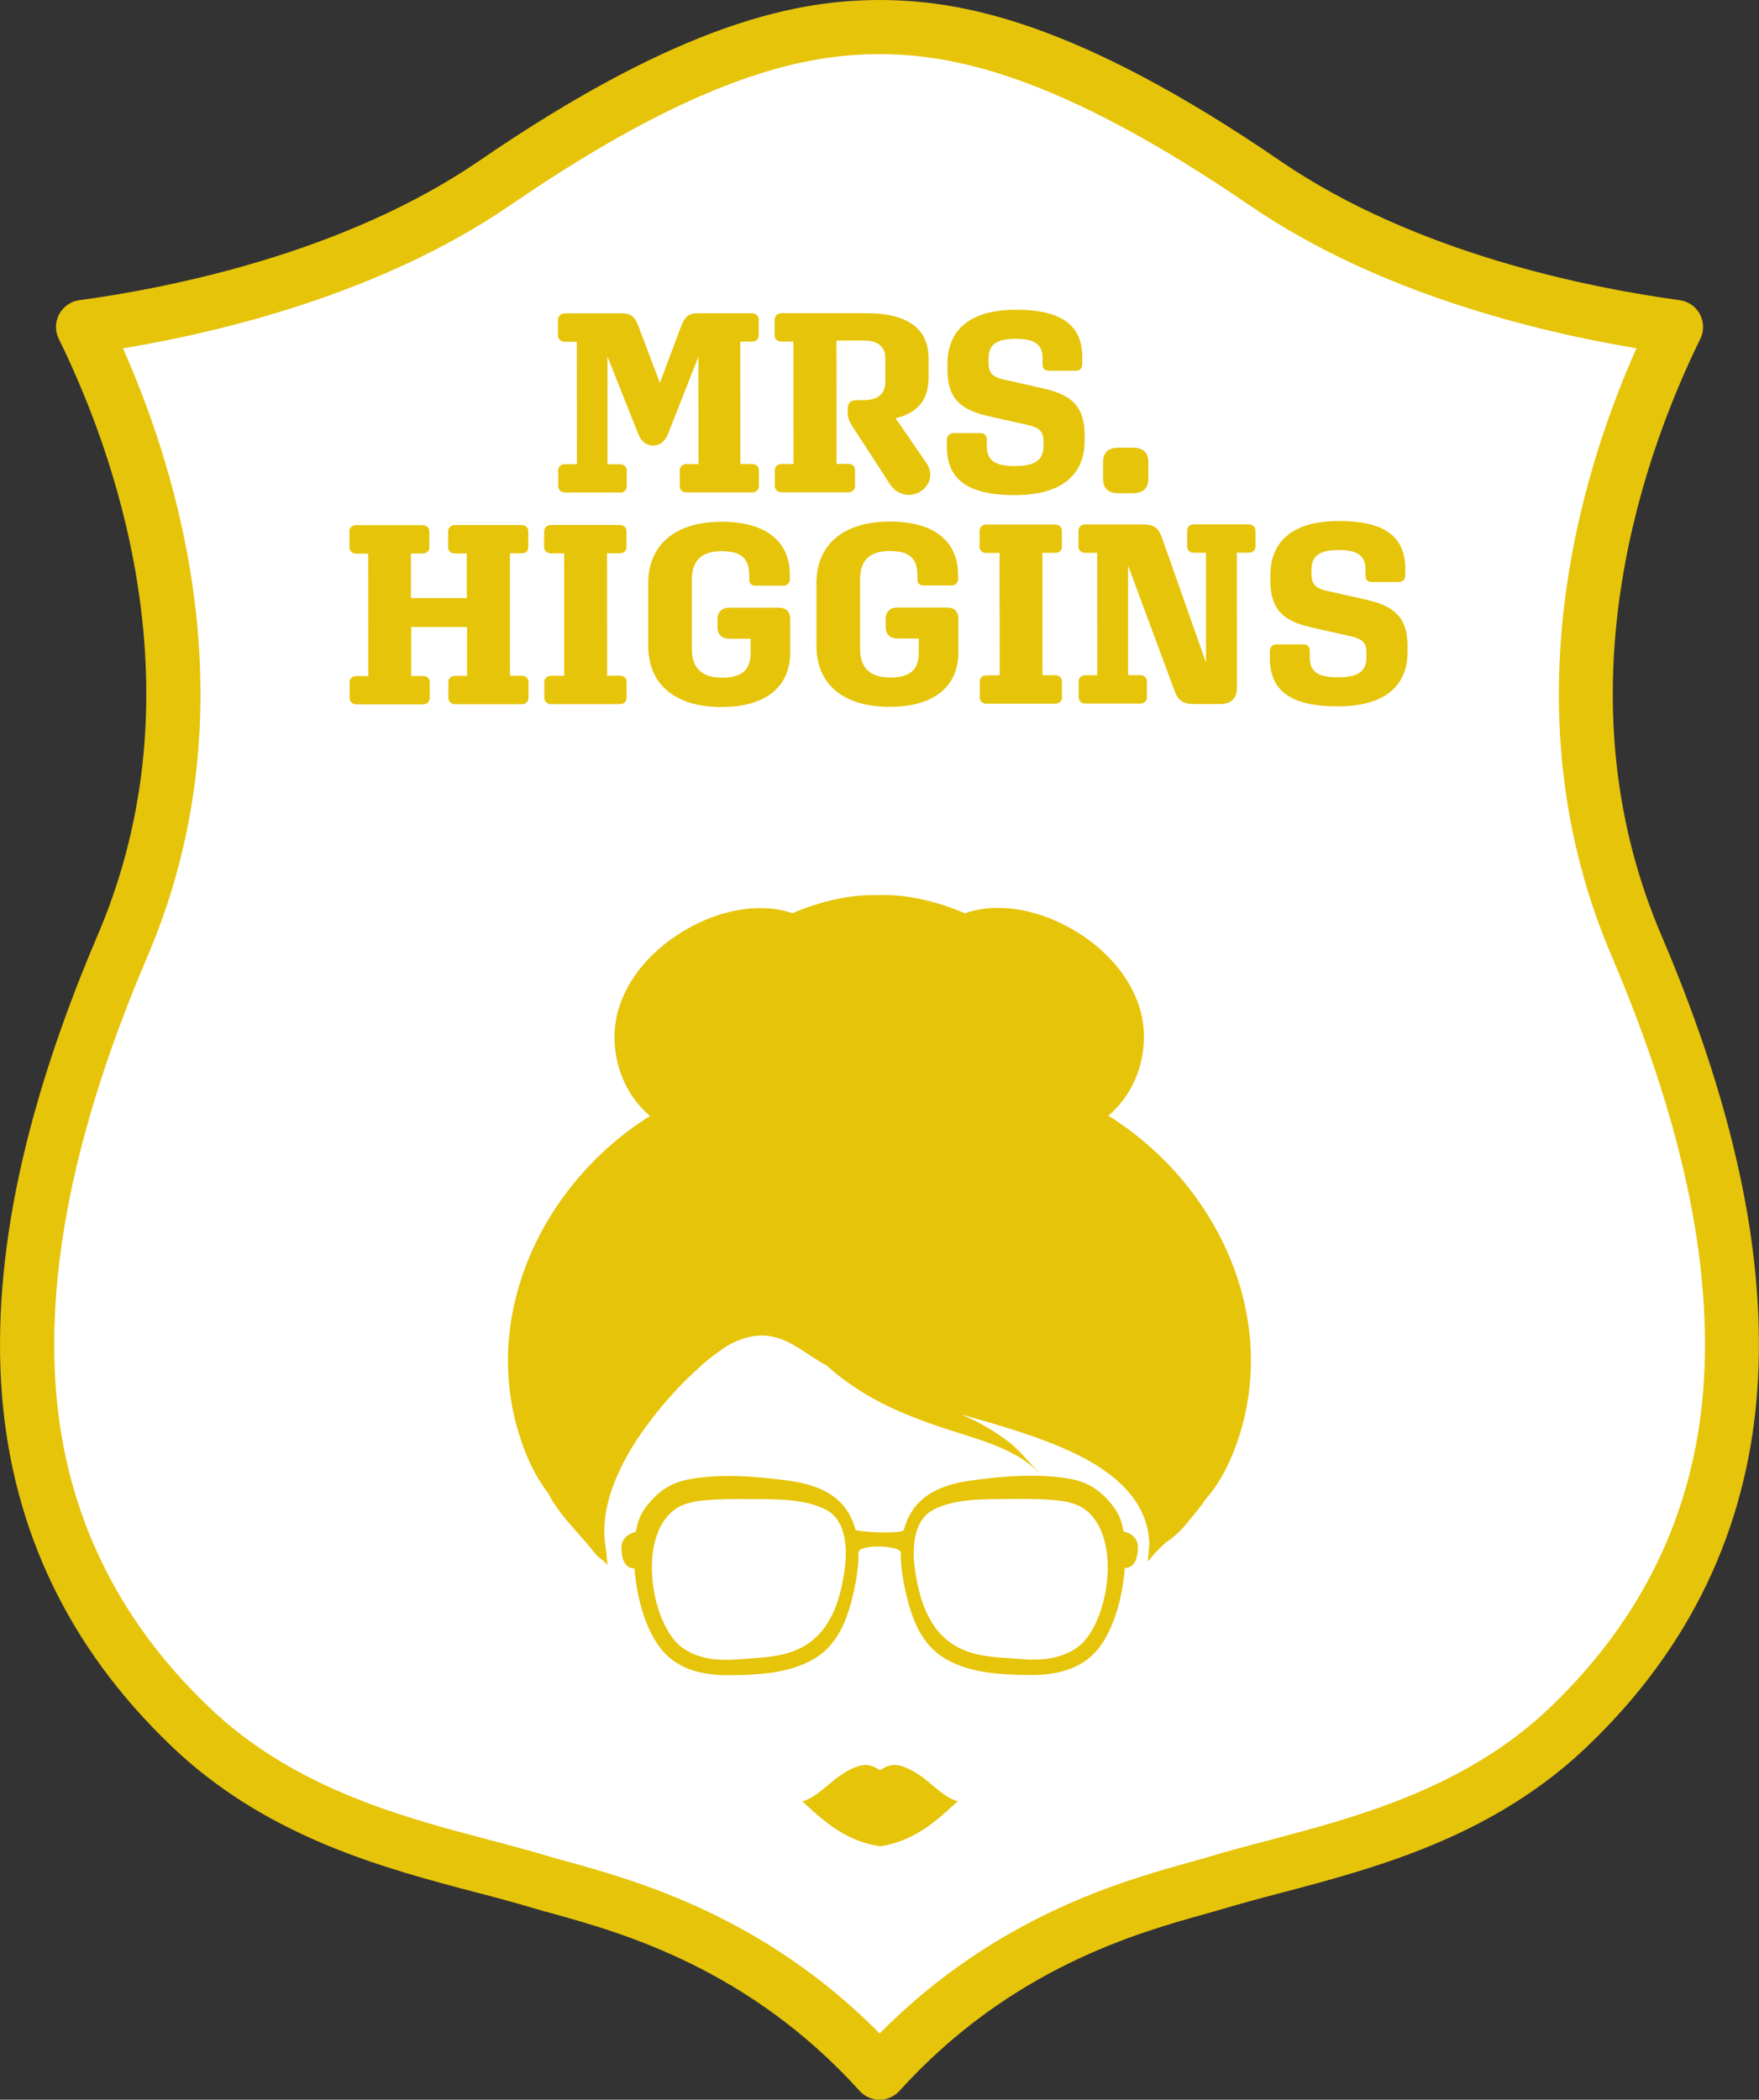 <?xml version="1.0" encoding="UTF-8"?>
<svg id="Laag_1" data-name="Laag 1" xmlns="http://www.w3.org/2000/svg" viewBox="0 0 195.05 232.78">
  <rect x="0" y="0" width="195.05" height="232.78" fill="#333333" stroke="none"/>
  <defs>
    <style>
      .cls-1 {
        fill: #fff;
      }

      .cls-2 {
        fill: #e6c40a;
      }
    </style>
  </defs>
  <g>
    <path class="cls-1" d="m97.55,3c8.18.03,20.45,2.03,42.86,17.41,15.24,10.38,34.54,14.35,45.44,15.84-3.18,6.46-7.11,16.23-8.96,27.79-2.34,14.63-.77,28.43,4.66,41.02,4.12,9.67,7.06,18.84,8.74,27.24,1.67,8.35,2.15,16.23,1.42,23.41-1.43,14.17-7.7,26.47-18.65,36.56-9.77,8.87-21.84,12.07-31.55,14.64-2.66.69-4.66,1.24-6.5,1.78h-.05c-.69.22-1.47.44-2.02.59-7.91,2.2-22.52,6.27-35.43,20.51-12.88-14.23-27.47-18.3-35.38-20.51l-.11-.03c-.73-.2-1.39-.38-1.96-.55-2.26-.68-4.58-1.29-6.56-1.81-9.69-2.56-21.75-5.74-31.57-14.66-10.94-10.07-17.2-22.37-18.63-36.54-.72-7.18-.24-15.05,1.43-23.41,1.68-8.41,4.63-17.58,8.75-27.26,5.43-12.59,7-26.38,4.67-41.01-1.85-11.55-5.78-21.32-8.96-27.78,10.89-1.48,30.17-5.45,45.42-15.8l.03-.02C77.06,5.03,89.33,3.02,97.53,3h.02Z"/>
    <path class="cls-2" d="m97.53,232.78h0c-.85,0-1.66-.36-2.22-.99-12.29-13.58-26.38-17.52-33.96-19.63l-.11-.03c-.73-.19-1.41-.38-2-.56-2.23-.67-4.52-1.28-6.47-1.78-10.02-2.64-22.47-5.93-32.83-15.34C8.43,183.85,1.84,170.92.34,156c-.75-7.47-.25-15.65,1.48-24.3,1.72-8.61,4.73-17.98,8.93-27.84,5.21-12.07,6.71-25.31,4.46-39.36-1.81-11.34-5.73-20.9-8.69-26.93-.43-.87-.41-1.88.04-2.73.45-.85,1.29-1.43,2.24-1.56,10.08-1.37,29.23-5.19,44.13-15.31C76.04,2.09,88.89.03,97.52,0h.04c8.62.03,21.46,2.09,44.55,17.94,14.89,10.14,34.05,13.96,44.15,15.34.96.13,1.79.71,2.24,1.56.45.85.47,1.87.04,2.73-2.96,6.03-6.88,15.59-8.69,26.94-2.25,14.05-.75,27.3,4.45,39.36,4.21,9.87,7.21,19.24,8.93,27.84,1.73,8.64,2.22,16.82,1.47,24.29-1.51,14.92-8.1,27.86-19.6,38.46-10.33,9.38-22.8,12.68-32.82,15.33-2.62.68-4.59,1.22-6.41,1.76-.74.22-1.55.45-2.13.61-7.57,2.1-21.68,6.03-33.99,19.63-.57.63-1.38.99-2.22.99ZM13.63,38.61c2.81,6.32,5.91,14.98,7.51,24.94,2.43,15.19.79,29.55-4.87,42.67-4.04,9.47-6.92,18.44-8.56,26.66-1.61,8.06-2.08,15.64-1.39,22.52,1.35,13.42,7.3,25.07,17.68,34.63,9.25,8.41,20.92,11.49,30.3,13.96,1.99.52,4.35,1.14,6.66,1.84.53.16,1.17.33,1.87.52l.14.04c7.71,2.15,21.7,6.05,34.57,19.04,12.9-13,26.9-16.9,34.62-19.04.55-.15,1.3-.36,1.96-.56,1.95-.58,3.99-1.14,6.66-1.83,9.37-2.48,21.06-5.57,30.29-13.95,10.37-9.56,16.33-21.22,17.68-34.64.69-6.88.23-14.46-1.38-22.52-1.64-8.21-4.52-17.17-8.56-26.66-5.66-13.11-7.29-27.48-4.86-42.67,1.59-9.97,4.7-18.63,7.51-24.95-11.18-1.86-28.62-6.13-42.71-15.72C116.99,7.97,105.3,6.03,97.55,6h-.02c-7.75.02-19.45,1.96-41.17,16.9-14.13,9.6-31.55,13.86-42.73,15.72Z"/>
  </g>
  <g>
    <path class="cls-2" d="m68.74,54.6h-6.07c-.43,0-.77-.28-.77-.7v-1.76c0-.43.34-.68.76-.68h1.31s-.01-13.57-.01-13.57h-1.31c-.43,0-.77-.25-.77-.68v-1.76c0-.43.34-.71.76-.71h6.41c.88,0,1.36.39,1.73,1.38l2.39,6.33,2.38-6.33c.37-.99.85-1.39,1.76-1.39h6.05c.45,0,.77.28.77.7v1.76c0,.43-.31.68-.76.68h-1.28s.01,13.57.01,13.57h1.28c.45,0,.77.25.77.68v1.76c0,.43-.31.71-.76.71h-7.27c-.43,0-.74-.28-.74-.7v-1.76c0-.43.31-.68.74-.68h1.33s-.01-11.89-.01-11.89l-3.34,8.49c-.4.99-.99,1.33-1.67,1.34-.71,0-1.28-.34-1.68-1.33l-3.39-8.54v11.95s1.37,0,1.37,0c.43,0,.77.25.77.68v1.76c0,.43-.34.71-.76.71Z"/>
    <path class="cls-2" d="m98.71,53.72l-4.23-6.52c-.34-.54-.48-.91-.48-1.45v-.4c0-.68.34-.99.96-.99h.77c1.59,0,2.44-.66,2.44-2.02v-2.61c0-1.36-.86-1.99-2.47-1.98h-2.95s.01,13.68.01,13.68h1.31c.43,0,.74.25.74.68v1.76c0,.43-.31.71-.74.71h-7.38c-.43,0-.77-.28-.77-.7v-1.76c0-.43.34-.68.76-.68h1.31s-.01-13.57-.01-13.57h-1.31c-.43,0-.77-.25-.77-.68v-1.76c0-.43.34-.71.76-.71h9.34c4.57-.01,6.96,1.66,6.96,4.98v2.21c0,2.38-1.16,3.86-3.65,4.46l3.44,4.99c.77,1.13.4,2.5-.76,3.18-1.13.65-2.53.31-3.27-.82Z"/>
    <path class="cls-2" d="m120.01,39.68v.68c0,.45-.25.74-.71.74h-2.98c-.48,0-.71-.25-.71-.71v-.65c0-1.5-.8-2.18-2.98-2.18-2.16,0-3.01.66-3.01,2.19v.54c0,1.16.6,1.56,1.79,1.81l4.26.96c2.98.68,4.6,1.84,4.6,5.16v.65c0,3.66-2.41,6.02-7.77,6.02-5.48,0-7.5-1.95-7.5-5.36v-.74c0-.45.28-.77.71-.77h3.04c.43,0,.68.28.68.73v.71c0,1.53.83,2.21,3.1,2.21,2.27,0,3.18-.68,3.18-2.22v-.54c0-1.19-.6-1.53-1.82-1.81l-4.26-.96c-2.98-.68-4.57-1.84-4.57-5.16v-.62c0-3.66,2.35-6.02,7.6-6.02,5.39,0,7.35,1.95,7.36,5.33Z"/>
    <path class="cls-2" d="m122.32,51.28c0-1.08.51-1.65,1.73-1.65h1.53c1.22,0,1.76.56,1.76,1.64v1.76c0,1.08-.54,1.65-1.76,1.65h-1.53c-1.22,0-1.73-.56-1.73-1.64v-1.76Z"/>
    <path class="cls-2" d="m38.72,58.93c0-.43.34-.71.77-.71h7.35c.45,0,.77.28.77.7v1.76c0,.43-.31.68-.76.68h-1.28s0,4.94,0,4.94h6.19s0-4.94,0-4.94h-1.33c-.4,0-.74-.25-.74-.68v-1.76c0-.43.34-.71.74-.71h7.38c.45,0,.77.28.77.7v1.76c0,.43-.31.68-.76.68h-1.28s.01,13.57.01,13.57h1.28c.45,0,.77.25.77.68v1.76c0,.43-.31.71-.76.71h-7.38c-.4,0-.74-.28-.74-.7v-1.76c0-.43.34-.68.74-.68h1.33s0-5.42,0-5.42h-6.19s0,5.43,0,5.43h1.28c.45,0,.77.25.77.68v1.76c0,.43-.31.71-.76.71h-7.35c-.43,0-.77-.28-.77-.7v-1.76c0-.43.34-.68.76-.68h1.31s-.01-13.57-.01-13.57h-1.31c-.43,0-.77-.25-.77-.68v-1.76Z"/>
    <path class="cls-2" d="m61.13,78.07c-.43,0-.77-.28-.77-.71v-1.76c0-.43.34-.68.76-.68h1.45s-.01-13.57-.01-13.57h-1.45c-.43,0-.77-.25-.77-.68v-1.76c0-.43.34-.71.76-.71h7.63c.43,0,.74.28.74.7v1.76c0,.43-.31.68-.74.68h-1.42s.01,13.57.01,13.57h1.42c.43,0,.74.25.74.68v1.76c0,.43-.31.71-.74.71h-7.63Z"/>
    <path class="cls-2" d="m80.06,78.39c-5.05,0-8.18-2.38-8.18-6.8v-6.87c-.01-4.46,3.14-6.87,8.13-6.88,4.83,0,7.58,2.09,7.58,5.95v.43c0,.4-.28.71-.71.71h-3.15c-.4,0-.65-.28-.65-.68v-.45c0-1.82-.8-2.7-3.1-2.69-2.21,0-3.26,1.05-3.26,3.15v7.69c0,2.1,1.09,3.18,3.36,3.18,2.27,0,3.15-.94,3.15-2.76v-1.56s-2.36,0-2.36,0c-.82,0-1.31-.48-1.31-1.25v-.91c0-.79.48-1.28,1.3-1.28h5.45c.85,0,1.31.39,1.31,1.3v3.69c0,3.86-2.83,6.02-7.57,6.02Z"/>
    <path class="cls-2" d="m98.71,78.37c-5.05,0-8.18-2.38-8.18-6.8v-6.87c-.01-4.46,3.14-6.87,8.13-6.88,4.83,0,7.58,2.09,7.58,5.95v.43c0,.4-.28.71-.71.71h-3.15c-.4,0-.65-.28-.65-.68v-.45c0-1.82-.8-2.7-3.1-2.69-2.21,0-3.26,1.05-3.26,3.15v7.69c0,2.1,1.09,3.18,3.36,3.18,2.27,0,3.15-.94,3.15-2.76v-1.56s-2.36,0-2.36,0c-.82,0-1.31-.48-1.31-1.25v-.91c0-.79.48-1.28,1.3-1.28h5.45c.85,0,1.31.39,1.31,1.3v3.69c0,3.86-2.83,6.02-7.57,6.02Z"/>
    <path class="cls-2" d="m109.41,78.02c-.43,0-.77-.28-.77-.71v-1.76c0-.43.34-.68.76-.68h1.45s-.01-13.57-.01-13.57h-1.45c-.43,0-.77-.25-.77-.68v-1.76c0-.43.34-.71.76-.71h7.63c.42,0,.74.28.74.7v1.76c0,.43-.31.68-.74.68h-1.42s.01,13.57.01,13.57h1.42c.42,0,.74.25.74.68v1.76c0,.43-.31.71-.73.71h-7.63Z"/>
    <path class="cls-2" d="m135.29,78.05h-2.84c-1.31,0-1.82-.39-2.24-1.56l-5.12-13.79v12.15s1.32,0,1.32,0c.45,0,.77.25.77.68v1.76c0,.43-.31.71-.76.71h-6.04c-.43,0-.77-.28-.77-.7v-1.76c0-.43.34-.68.76-.68h1.3s-.01-13.57-.01-13.57h-1.3c-.43,0-.77-.25-.77-.68v-1.76c0-.43.34-.71.76-.71h6.41c1.22,0,1.7.39,2.1,1.5l4.87,13.82v-12.18s-1.32,0-1.32,0c-.45,0-.77-.25-.77-.68v-1.76c0-.43.31-.71.76-.71h6.05c.45,0,.77.28.77.7v1.76c0,.43-.31.68-.76.68h-1.31s.01,14.93.01,14.93c0,1.28-.68,1.85-1.87,1.85Z"/>
    <path class="cls-2" d="m155.82,63.1v.68c0,.45-.25.74-.71.74h-2.98c-.48,0-.71-.25-.71-.71v-.65c0-1.5-.8-2.18-2.98-2.18-2.16,0-3.01.66-3.01,2.19v.54c0,1.16.6,1.56,1.79,1.81l4.26.96c2.98.68,4.6,1.84,4.6,5.16v.65c0,3.66-2.41,6.02-7.77,6.02-5.48,0-7.5-1.95-7.5-5.36v-.74c0-.45.28-.77.71-.77h3.04c.43,0,.68.28.68.73v.71c0,1.53.83,2.21,3.1,2.21,2.27,0,3.18-.68,3.18-2.22v-.54c0-1.19-.6-1.53-1.82-1.81l-4.26-.96c-2.98-.68-4.57-1.84-4.57-5.16v-.62c0-3.66,2.35-6.02,7.6-6.02,5.39,0,7.35,1.95,7.36,5.33Z"/>
  </g>
  <g>
    <path class="cls-2" d="m126.19,171.59c-.01-1.07-.69-1.59-1.61-1.82-.05-.28-.1-.54-.17-.8-.28-1.12-.92-2.02-1.7-2.83-.98-1.08-2.29-1.86-3.91-2.16-3.57-.67-7.44-.35-11.01.14-2.96.4-5.78,1.35-7.12,4.25-.18.4-.33.81-.44,1.23-.15.52-5.3.23-5.36,0-.11-.42-.26-.83-.44-1.23-1.34-2.9-4.17-3.84-7.13-4.24-3.57-.47-7.44-.79-11.01-.11-1.62.31-2.93,1.08-3.91,2.17-.78.8-1.42,1.71-1.7,2.83-.06.25-.12.52-.16.8-.92.23-1.6.75-1.61,1.82,0,.94.28,2.29,1.45,2.23.24,3.36,1.28,6.97,3.06,9.08,1.91,2.28,4.81,2.81,7.65,2.77,3.07-.04,6.42-.21,9.14-1.78,2.83-1.64,3.83-4.64,4.5-7.65.29-1.32.5-2.75.48-4.16-.01-1,4.71-.81,4.7,0-.02,1.41.2,2.84.49,4.16.67,3.01,1.68,6.01,4.51,7.64,2.73,1.57,6.08,1.73,9.15,1.77,2.84.03,5.73-.51,7.64-2.79,1.77-2.12,2.81-5.73,3.04-9.09,1.17.05,1.46-1.3,1.45-2.23Zm-32.51,2.28c-.49,3.57-1.59,7.28-5.12,8.94-2.09.98-4.45.96-6.7,1.15-2.07.17-4.17.03-5.97-1.14-.29-.19-.56-.4-.8-.65-3.05-3.1-4.25-11.87-.3-14.8.99-.73,2.28-.95,3.47-1.05,1.65-.14,3.32-.15,4.97-.13,2.66.03,5.9-.08,8.34,1.17,2.27,1.16,2.4,4.32,2.1,6.5Zm26.37,8.26c-.24.25-.51.46-.8.65-1.79,1.17-3.9,1.32-5.97,1.15-2.25-.18-4.61-.16-6.7-1.13-3.53-1.65-4.64-5.36-5.14-8.93-.31-2.19-.18-5.34,2.08-6.51,2.44-1.25,5.68-1.15,8.34-1.18,1.66-.02,3.32-.02,4.97.12,1.19.1,2.49.31,3.48,1.04,3.96,2.92,2.78,11.69-.27,14.8Z"/>
    <g>
      <path class="cls-2" d="m122.93,123.66c.05-.04.1-.09.15-.13,3.4-2.98,4.62-8.03,3.16-12.19-1.48-4.22-5.12-7.48-9.28-9.3-3.07-1.35-6.83-1.91-9.96-.79-2.97-1.28-6.51-2.18-9.77-2.01-3.13-.09-6.5.77-9.35,2-3.12-1.08-6.84-.51-9.88.84-4.15,1.83-7.79,5.1-9.26,9.32-1.45,4.16-.22,9.22,3.19,12.19.05.04.1.09.15.13-11.94,7.47-18.86,22.11-14.38,35.73.73,2.21,1.65,4.22,3.06,6.05.99,1.95,2.43,3.45,3.9,5.13.46.52.91,1.06,1.36,1.63.01.01.02.02.03.04.27.33.62.53.93.8.11.1.21.21.3.34.03.04.09.02.08-.03-.12-.68-.07-1.15-.17-1.7-1.11-6.06,3.29-12.57,7.13-16.88.46-.52.94-1.03,1.44-1.55.31-.31.63-.61.95-.91.44-.41.89-.84,1.36-1.25.81-.69,1.66-1.32,2.54-1.89.97-.57,2-.98,3.12-1.12,3.27-.4,5.3,1.88,7.94,3.28,1.27,1.15,2.66,2.16,4.13,3.06.56.35,1.14.66,1.72.97,2.29,1.19,4.74,2.11,7.17,2.92,3.48,1.16,7.77,2.16,10.39,4.8.01.01.04,0,.02-.02-1.1-1.11-2.2-2.51-3.45-3.43-1.38-1.01-2.71-1.81-4.28-2.53-.24-.11-.48-.22-.73-.34,3.41.97,6.81,1.93,10.12,3.25,5.05,2.02,10.59,5.27,10.69,11.23-.1.54-.05,1.02-.17,1.7,0,.05.05.08.08.04.25-.34.53-.67.83-.98.32-.34.66-.67,1.02-.99.03-.03.07-.06.1-.09.19-.12.37-.25.54-.38.9-.69,1.62-1.52,2.3-2.39.52-.61,1.02-1.24,1.46-1.9.08-.1.16-.19.24-.29,1.66-1.99,2.7-4.19,3.5-6.63,4.46-13.63-2.49-28.25-14.45-35.7Z"/>
      <path class="cls-2" d="m99.65,195.72c-.76-.17-1.46.11-2.07.54h0c-.62-.43-1.31-.71-2.07-.54-1.01.22-1.91.8-2.72,1.39-.77.56-2.55,2.33-3.82,2.59.05.04.09.08.13.12,2.59,2.44,4.93,4.31,8.49,4.87h0c3.55-.57,5.89-2.44,8.48-4.89.04-.04.09-.08.13-.12-1.27-.26-3.05-2.03-3.82-2.59-.82-.59-1.72-1.16-2.73-1.38Z"/>
    </g>
  </g>
</svg>